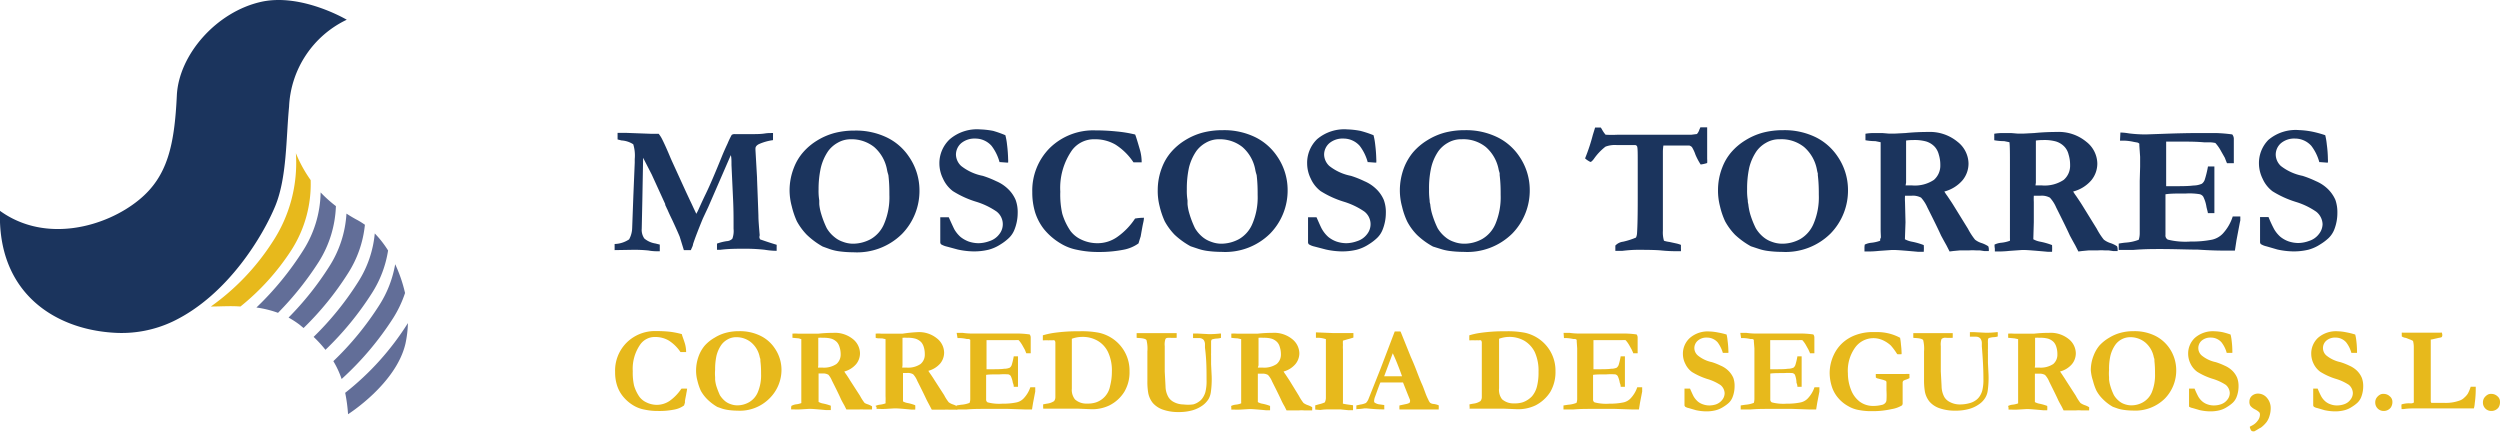 <svg xmlns="http://www.w3.org/2000/svg" viewBox="0 0 253.49 43.77"><path d="M35.16 2a10.27 10.27 0 0 0-5.85 8.83C29 14 29.1 18 27.91 20.89s-4.74 9-10.37 11.7a12.14 12.14 0 0 1-6.11 1.14C5.43 33.33-.28 29.6 0 21.38c4.64 3.35 10.77 1.62 14.1-1.12 2.9-2.37 3.59-5.56 3.83-10.57.19-4.12 4-8.5 8.58-9.51C30.59-.71 35.16 2 35.16 2Z" style="fill:#1b345d"/><path d="M27.62 24.55a23.83 23.83 0 0 1-6.24 6.53c1 0 2-.08 3 0a24.12 24.12 0 0 0 5.19-5.76 12.41 12.41 0 0 0 1.93-7.06 13.35 13.35 0 0 1-1.5-2.73 14.55 14.55 0 0 1-2.38 9.02Z" style="fill:#e7b91c"/><path d="M34.06 20.9a13.16 13.16 0 0 1-1.55-1.39 11.23 11.23 0 0 1-1.75 5.85A30.76 30.76 0 0 1 26 31.18a10.79 10.79 0 0 1 2.19.54 31.58 31.58 0 0 0 4.15-5.2 11.33 11.33 0 0 0 1.72-5.62ZM37 22.79a8.09 8.09 0 0 0-.73-.46c-.4-.21-.78-.44-1.14-.67A11.13 11.13 0 0 1 33.4 27a30.71 30.71 0 0 1-4.14 5.2 9.54 9.54 0 0 1 1.11.72l.41.34a30.43 30.43 0 0 0 4.52-5.57 11.16 11.16 0 0 0 1.7-4.9ZM39.35 25.4A10.2 10.2 0 0 0 38 23.67a11 11 0 0 1-1.7 4.94 30.61 30.61 0 0 1-4.5 5.55 12.31 12.31 0 0 1 1.2 1.31 31.08 31.08 0 0 0 4.7-5.73 11.21 11.21 0 0 0 1.65-4.34ZM39.88 32.23a11.57 11.57 0 0 0 1.19-2.52 14.5 14.5 0 0 0-1-2.92 11.23 11.23 0 0 1-1.59 4.12 30.45 30.45 0 0 1-4.68 5.71 9.34 9.34 0 0 1 .84 1.81 30.71 30.71 0 0 0 5.24-6.2ZM35 39.83a15.9 15.9 0 0 1 .29 2.17s4.87-3.07 5.82-7.15a11 11 0 0 0 .25-2.09A27.78 27.78 0 0 1 35 39.83Z" style="fill:#626e98"/><path d="M69.14 33.88c0 .12.16.46.32 1a3.12 3.12 0 0 1 .11.82H69a4 4 0 0 0-1.19-1.17 2.67 2.67 0 0 0-1.37-.36 1.8 1.8 0 0 0-1.5.73 4.3 4.3 0 0 0-.78 2.74 5.9 5.9 0 0 0 .13 1.45 3.85 3.85 0 0 0 .55 1.15 1.85 1.85 0 0 0 .66.54 2.44 2.44 0 0 0 1.13.27 2.31 2.31 0 0 0 1.28-.41 4.66 4.66 0 0 0 1.18-1.23 3.9 3.9 0 0 1 .58 0 4.37 4.37 0 0 1-.08.48c0 .06-.06.31-.14.76v.18l-.09.28a2.41 2.41 0 0 1-1 .42 7.54 7.54 0 0 1-1.63.14 6.24 6.24 0 0 1-1.39-.14 3.29 3.29 0 0 1-1.13-.43 4 4 0 0 1-1.07-.94 3.42 3.42 0 0 1-.58-1.1 4.27 4.27 0 0 1-.19-1.33 4 4 0 0 1 1.18-3 4.08 4.08 0 0 1 3-1.16 12.37 12.37 0 0 1 1.4.07 8.68 8.68 0 0 1 1.19.24ZM70.58 37.54a4.25 4.25 0 0 1 .29-1.5 3.56 3.56 0 0 1 .59-1 4 4 0 0 1 1-.8 4.2 4.2 0 0 1 1.16-.5 5 5 0 0 1 1.33-.16 4.71 4.71 0 0 1 2.16.47 3.67 3.67 0 0 1 1.45 1.27 3.86 3.86 0 0 1 .68 2.18A4.07 4.07 0 0 1 78 40.42a4.23 4.23 0 0 1-3.22 1.22 7.06 7.06 0 0 1-.95-.07 4 4 0 0 1-.59-.13l-.51-.18a5.09 5.09 0 0 1-1-.76 3.86 3.86 0 0 1-.67-.88 5.51 5.51 0 0 1-.34-1 3.9 3.9 0 0 1-.14-1.08Zm4.09-3.35a1.73 1.73 0 0 0-.92.24 1.92 1.92 0 0 0-.61.54 3.35 3.35 0 0 0-.49 1.09 6.49 6.49 0 0 0-.14 1.44 4.4 4.4 0 0 0 0 .74v.24a3.46 3.46 0 0 0 .12.65 8.1 8.1 0 0 0 .37.95 2.59 2.59 0 0 0 .53.6 1.72 1.72 0 0 0 .53.29 2 2 0 0 0 .68.13 2.39 2.39 0 0 0 1.2-.31 2.09 2.09 0 0 0 .89-1 4.41 4.41 0 0 0 .34-1.89c0-.32 0-.75-.07-1.3v-.12s0-.11-.06-.24a2.59 2.59 0 0 0-.85-1.5 2.34 2.34 0 0 0-1.52-.55ZM80.24 41.16a1.34 1.34 0 0 1 .46-.16 2.11 2.11 0 0 0 .55-.13 1 1 0 0 0 0-.17V34.39l-.25-.08-.65-.06v-.42a3.74 3.74 0 0 1 .55 0H83a13.77 13.77 0 0 1 1.48-.08 2.9 2.9 0 0 1 2 .63 1.88 1.88 0 0 1 .72 1.44 1.74 1.74 0 0 1-.39 1.1 2.39 2.39 0 0 1-1.2.75 2.33 2.33 0 0 0 .19.29c.17.25.3.45.4.62l1 1.55a4.81 4.81 0 0 0 .47.73A1.72 1.72 0 0 0 88 41a2.08 2.08 0 0 1 .42.2.67.67 0 0 1 0 .18v.14H87.58a3.23 3.23 0 0 0-.48 0h-1.28l-.2-.4c-.17-.3-.29-.52-.36-.67-.17-.39-.47-1-.9-1.85A2.21 2.21 0 0 0 84 38a1.08 1.08 0 0 0-.62-.13H83v2.88a1.33 1.33 0 0 0 .43.16 4.41 4.41 0 0 1 .81.23v.44h-.49q-1.29-.12-1.53-.12H82l-.83.05a5.76 5.76 0 0 1-.69 0h-.26a1.77 1.77 0 0 1 0-.19s.01-.08.02-.16Zm2.7-3.89h.42a2.26 2.26 0 0 0 1.45-.36 1.25 1.25 0 0 0 .43-1 2.3 2.3 0 0 0-.11-.71 1.29 1.29 0 0 0-.26-.5 1.37 1.37 0 0 0-.58-.36 2.87 2.87 0 0 0-.84-.09 3.23 3.23 0 0 0-.48 0v2.79ZM88.77 41.16a1.41 1.41 0 0 1 .47-.13 2.33 2.33 0 0 0 .55-.13.75.75 0 0 0 0-.17 5.12 5.12 0 0 0 0-.58v-5.76l-.35-.08c-.33 0-.54 0-.65-.06v-.42a3.86 3.86 0 0 1 .55 0h2.2a13.92 13.92 0 0 1 1.46-.15 2.87 2.87 0 0 1 2 .63 1.86 1.86 0 0 1 .73 1.44 1.74 1.74 0 0 1-.39 1.1 2.42 2.42 0 0 1-1.21.75c.05.08.11.18.19.29s.31.45.41.62l1 1.55a4.09 4.09 0 0 0 .47.73 1.57 1.57 0 0 0 .46.23 1.73 1.73 0 0 1 .41.2.45.45 0 0 1 0 .18.76.76 0 0 1 0 .14H96.23a3.09 3.09 0 0 0-.47 0h-1.28l-.21-.4c-.16-.3-.28-.52-.35-.67-.18-.39-.48-1-.91-1.85a2.21 2.21 0 0 0-.42-.67 1.06 1.06 0 0 0-.62-.13h-.41v2.88a1.4 1.4 0 0 0 .44.16 4.29 4.29 0 0 1 .8.23 2.63 2.63 0 0 1 0 .44h-.39q-1.29-.12-1.53-.12h-.22l-.83.05a6 6 0 0 1-.69 0h-.26a1.77 1.77 0 0 1 0-.19 1.36 1.36 0 0 1-.11-.11Zm2.71-3.89h.42a2.23 2.23 0 0 0 1.44-.36 1.22 1.22 0 0 0 .43-1 2.3 2.3 0 0 0-.1-.71 1.29 1.29 0 0 0-.26-.5 1.4 1.4 0 0 0-.59-.36 2.78 2.78 0 0 0-.84-.09 3.18 3.18 0 0 0-.47 0v2.79Z" style="fill:#e7b91c"/><path d="M97 33.75h.6a7.09 7.09 0 0 0 1.1.07h4.62a9.55 9.55 0 0 1 1.08.09.48.48 0 0 1 .11.32v1.49a.41.41 0 0 1 0 .1H104.06l-.14-.35-.24-.43a3 3 0 0 0-.39-.55 1.85 1.85 0 0 0-.38 0h-2.88v2.95h.26c.72 0 1.23 0 1.53-.05a1.38 1.38 0 0 0 .57-.11.61.61 0 0 0 .19-.26 6.91 6.91 0 0 0 .21-.89h.43v3.09h-.43c0-.06 0-.2-.09-.4a2.57 2.57 0 0 0-.21-.69.44.44 0 0 0-.24-.17 5.87 5.87 0 0 0-.89 0c-.61 0-1.07 0-1.37.05V38v2.49a.31.31 0 0 0 .16.31 4.68 4.68 0 0 0 1.51.13 6.42 6.42 0 0 0 1.42-.13 1.41 1.41 0 0 0 .71-.4 3.06 3.06 0 0 0 .68-1.13h.5v.43l-.22 1.14-.11.68h-.62l-1.8-.06h-2.47c-.48 0-1.08 0-1.78.06h-.98v-.41l.46-.07a2.91 2.91 0 0 0 .86-.19 1.13 1.13 0 0 0 .07-.44v-5.83a.68.68 0 0 0 0-.12.31.31 0 0 0-.18-.09h-.18a4 4 0 0 0-.66-.09h-.27ZM105.77 41l.37-.07a1.65 1.65 0 0 0 .74-.26.66.66 0 0 0 .13-.39v-5.53a.32.32 0 0 0-.09-.24.43.43 0 0 0-.23 0 1.65 1.65 0 0 0-.36 0 3.22 3.22 0 0 0-.48 0h-.11V34a8.13 8.13 0 0 1 1-.23 17 17 0 0 1 2.69-.18 9.06 9.06 0 0 1 2 .15 4 4 0 0 1 1.53.7 3.91 3.91 0 0 1 1.57 3.21 3.88 3.88 0 0 1-.53 2.08 3.78 3.78 0 0 1-1.52 1.38 4 4 0 0 1-1.89.38l-1.23-.05H105.79c-.02-.01-.02-.17-.02-.44Zm2.91-6.68v5.08a1.55 1.55 0 0 0 .32 1.1 1.71 1.71 0 0 0 1.23.42 2.66 2.66 0 0 0 .87-.11 2.15 2.15 0 0 0 1.46-1.68 5.66 5.66 0 0 0 .18-1.43 4.39 4.39 0 0 0-.39-2 2.63 2.63 0 0 0-1.06-1.15 3 3 0 0 0-1.54-.39 3.06 3.06 0 0 0-1.07.19ZM115.25 34.25v-.47h4.06v.47a5.09 5.09 0 0 1-.69 0c-.23 0-.38 0-.45.13a1.71 1.71 0 0 0-.07.71v2.58l.08 1.5a2.22 2.22 0 0 0 .29 1.09 1.37 1.37 0 0 0 .54.5 2.14 2.14 0 0 0 1 .25A3.69 3.69 0 0 0 121 41a1.71 1.71 0 0 0 .56-.27 1.33 1.33 0 0 0 .36-.35 2 2 0 0 0 .3-.62 4.56 4.56 0 0 0 .12-1.23c0-1 0-2.06-.16-3.27v-.32a.8.8 0 0 0-.13-.47.61.61 0 0 0-.44-.19h-.64v-.46h.48l1.14.06a9.61 9.61 0 0 0 1.1-.06h.11a2.42 2.42 0 0 1 0 .28 1.15 1.15 0 0 1 0 .16 1.84 1.84 0 0 1-.47.07 2.17 2.17 0 0 0-.45.09.32.32 0 0 0-.08.23V35.81a2.09 2.09 0 0 0 0 .25v.88l.06 1.22a9.46 9.46 0 0 1-.09 1.64 2 2 0 0 1-.22.65 2.34 2.34 0 0 1-.63.67 3.39 3.39 0 0 1-1 .48 5 5 0 0 1-1.43.18 4.65 4.65 0 0 1-1.59-.25 2.4 2.4 0 0 1-1-.66 2.31 2.31 0 0 1-.47-1 6.84 6.84 0 0 1-.09-1.27v-2.97a3.61 3.61 0 0 0-.09-1.15c-.09-.12-.36-.19-.82-.21a1 1 0 0 1-.18-.02ZM124.84 41.16a1.34 1.34 0 0 1 .46-.13 2.11 2.11 0 0 0 .55-.13 1 1 0 0 0 0-.17v-6.34l-.36-.08a6.27 6.27 0 0 1-.64-.06v-.42a3.74 3.74 0 0 1 .55 0H127.54a13.77 13.77 0 0 1 1.48-.08 2.9 2.9 0 0 1 2 .63 1.89 1.89 0 0 1 .73 1.44 1.75 1.75 0 0 1-.4 1.1 2.39 2.39 0 0 1-1.2.75 2.33 2.33 0 0 0 .19.29l.41.62.95 1.55a4.81 4.81 0 0 0 .47.73 1.72 1.72 0 0 0 .46.23 2.08 2.08 0 0 1 .42.2.67.67 0 0 1 0 .18v.14H132.21a3.23 3.23 0 0 0-.48 0h-1.28l-.2-.4a6.57 6.57 0 0 1-.35-.67c-.18-.39-.48-1-.91-1.85a2.21 2.21 0 0 0-.42-.67 1.08 1.08 0 0 0-.62-.13h-.41v2.88a1.33 1.33 0 0 0 .43.16 4.19 4.19 0 0 1 .81.23v.44h-.39c-.87-.08-1.38-.12-1.54-.12h-.22l-.83.05a5.76 5.76 0 0 1-.69 0h-.26v-.19c0-.03-.02-.1-.01-.18Zm2.7-3.89h.46a2.26 2.26 0 0 0 1.45-.36 1.25 1.25 0 0 0 .43-1 2.3 2.3 0 0 0-.11-.71 1.17 1.17 0 0 0-.26-.5 1.37 1.37 0 0 0-.58-.36 2.87 2.87 0 0 0-.84-.09 3.23 3.23 0 0 0-.48 0v2.79ZM133.36 41.53v-.43l.39-.11a3 3 0 0 0 .58-.19 1.09 1.09 0 0 0 .11-.52v-5.89a2.56 2.56 0 0 0-.8-.14h-.21v-.55l1.71.07h2.09v.46c-.16.05-.34.11-.55.16l-.51.15a2.64 2.64 0 0 0 0 .45 2.56 2.56 0 0 0 0 .42v5.38a.3.3 0 0 0 0 .14 6.47 6.47 0 0 0 .66.11l.36.05a1.89 1.89 0 0 1 0 .3 1.72 1.72 0 0 1 0 .2h-.5l-.79-.08h-1.1c-.22 0-.52 0-.93.06ZM137.53 41.52v-.41l.4-.09a1.94 1.94 0 0 0 .57-.16 1.23 1.23 0 0 0 .24-.35l1.26-3.17 1.42-3.73h.58l.05.1 1 2.48q.35.78.63 1.53c.19.49.35.9.49 1.21s.19.47.33.84a6.09 6.09 0 0 0 .33.77 1 1 0 0 0 .18.3.68.68 0 0 0 .35.12 1.84 1.84 0 0 1 .52.14 2.16 2.16 0 0 1 0 .29v.13h-3.98a2.75 2.75 0 0 1 0-.41l.66-.14a1.12 1.12 0 0 0 .35-.12.2.2 0 0 0 .06-.14.5.5 0 0 0 0-.16l-.24-.59-.47-1.18h-2.29c-.09.19-.26.66-.53 1.41a1.44 1.44 0 0 0-.11.43c0 .11 0 .18.08.22a1.12 1.12 0 0 0 .53.17l.42.06v.3a.66.66 0 0 1 0 .14c-.25 0-.84 0-1.78-.1h-.25a4.92 4.92 0 0 1-.84.07Zm2.82-3.37H142.16c-.12-.36-.28-.77-.47-1.25s-.35-.83-.47-1.08ZM149 41l.37-.07a1.6 1.6 0 0 0 .74-.26.65.65 0 0 0 .14-.39v-5.53a.36.36 0 0 0-.08-.24.51.51 0 0 0-.24 0 1.71 1.71 0 0 0-.36 0 3.08 3.08 0 0 0-.47 0h-.12V34a7.51 7.51 0 0 1 1-.23 17 17 0 0 1 2.69-.18 9.06 9.06 0 0 1 1.95.15 4 4 0 0 1 1.53.7 3.91 3.91 0 0 1 1.57 3.21 4 4 0 0 1-.52 2.08 3.84 3.84 0 0 1-1.52 1.38 4.05 4.05 0 0 1-1.9.38l-1.23-.05H148.98c.07-.01.02-.17.02-.44Zm3-6.65v5.02a1.55 1.55 0 0 0 .3 1.11 1.73 1.73 0 0 0 1.23.42 2.62 2.62 0 0 0 .87-.11 2.4 2.4 0 0 0 .94-.61 2.49 2.49 0 0 0 .52-1.07 5.66 5.66 0 0 0 .14-1.41 4.54 4.54 0 0 0-.38-2 2.76 2.76 0 0 0-1.06-1.15 3.05 3.05 0 0 0-1.55-.39 3 3 0 0 0-1.01.19ZM158.54 33.75h.6a7.09 7.09 0 0 0 1.1.07h4.62a9.55 9.55 0 0 1 1.08.09.48.48 0 0 1 .11.32v1.49a.41.41 0 0 1 0 .1H165.6c0-.08-.08-.19-.14-.35l-.24-.43a3 3 0 0 0-.39-.55 1.85 1.85 0 0 0-.38 0h-2.88v2.95h.26c.72 0 1.23 0 1.53-.05a1.38 1.38 0 0 0 .57-.11.7.7 0 0 0 .19-.26 6.91 6.91 0 0 0 .21-.89h.43v3.09h-.43c0-.06 0-.2-.09-.4a2.57 2.57 0 0 0-.21-.69.44.44 0 0 0-.24-.17 5.94 5.94 0 0 0-.9 0c-.6 0-1.06 0-1.36.05V38v2.49a.31.31 0 0 0 .16.31 4.68 4.68 0 0 0 1.51.13 6.42 6.42 0 0 0 1.42-.13 1.41 1.41 0 0 0 .71-.4 3.06 3.06 0 0 0 .68-1.13h.5v.43l-.22 1.14-.11.68h-.62l-1.8-.06h-2.47c-.48 0-1.08 0-1.78.06h-.98v-.41l.46-.07a2.91 2.91 0 0 0 .86-.19 1.13 1.13 0 0 0 .07-.44v-5.09l-.05-.74a.68.68 0 0 0 0-.12.31.31 0 0 0-.18-.09h-.18a4 4 0 0 0-.66-.09h-.27ZM175.07 33.92a4.21 4.21 0 0 1 .1.62 9.09 9.09 0 0 1 .08 1 1.05 1.05 0 0 1 0 .24h-.56a3.36 3.36 0 0 0-.53-1.07 1.44 1.44 0 0 0-1.08-.48 1.32 1.32 0 0 0-.93.31 1 1 0 0 0-.35.76 1 1 0 0 0 .35.74 3.29 3.29 0 0 0 1.43.68 6.35 6.35 0 0 1 .88.35 2.51 2.51 0 0 1 .79.52 2.29 2.29 0 0 1 .5.72 2.4 2.4 0 0 1 .13.86 3 3 0 0 1-.21 1.11 1.59 1.59 0 0 1-.36.55 3.49 3.49 0 0 1-.56.42 2.62 2.62 0 0 1-.79.35 3.76 3.76 0 0 1-1 .11 5.07 5.07 0 0 1-1-.12l-.72-.21a1 1 0 0 1-.38-.15s0 0-.06-.11V39.4h.56c.19.44.32.71.37.8a2.11 2.11 0 0 0 .41.5 1.57 1.57 0 0 0 .54.3 1.87 1.87 0 0 0 .68.11A2.19 2.19 0 0 0 174 41a1.4 1.4 0 0 0 .63-.46 1.08 1.08 0 0 0 .24-.67 1.11 1.11 0 0 0-.42-.83 5.05 5.05 0 0 0-1.36-.62 7.11 7.11 0 0 1-1.53-.7 2.17 2.17 0 0 1-.67-.82 2.2 2.2 0 0 1-.25-1 2.15 2.15 0 0 1 .69-1.62 2.75 2.75 0 0 1 2-.67 5 5 0 0 1 .85.1 7.81 7.81 0 0 1 .89.21ZM176.46 33.75h.6a7.09 7.09 0 0 0 1.1.07h4.62a9.55 9.55 0 0 1 1.08.09.48.48 0 0 1 .11.32v1.49a.41.41 0 0 1 0 .1H183.52c0-.08-.08-.19-.14-.35l-.24-.43a2.55 2.55 0 0 0-.39-.55 1.85 1.85 0 0 0-.38 0h-2.88v2.95h.26c.72 0 1.23 0 1.53-.05a1.38 1.38 0 0 0 .57-.11.61.61 0 0 0 .19-.26 6.91 6.91 0 0 0 .21-.89h.43v3.09h-.43c0-.06 0-.2-.09-.4A2.57 2.57 0 0 0 182 38a.44.44 0 0 0-.24-.17 5.87 5.87 0 0 0-.89 0c-.61 0-1.07 0-1.37.05V40.49a.32.32 0 0 0 .16.31 4.68 4.68 0 0 0 1.51.13 6.42 6.42 0 0 0 1.42-.13 1.41 1.41 0 0 0 .71-.4 3.06 3.06 0 0 0 .68-1.13h.5v.43l-.22 1.14-.11.68h-.62l-1.8-.06h-2.47c-.48 0-1.07 0-1.78.06h-.98v-.41l.46-.07a3 3 0 0 0 .87-.19 1.37 1.37 0 0 0 .06-.44v-5.09l-.06-.74a.68.68 0 0 0 0-.12.31.31 0 0 0-.18-.09h-.18a4 4 0 0 0-.66-.09h-.27ZM192.66 34.25a5.36 5.36 0 0 1 .09.69 7.36 7.36 0 0 1 .06.75 1.15 1.15 0 0 1 0 .22 1.78 1.78 0 0 1-.44 0 6.51 6.51 0 0 0-.65-.88 3.1 3.1 0 0 0-.89-.57 2.29 2.29 0 0 0-2.69.73 4 4 0 0 0-.77 2.67 4.47 4.47 0 0 0 .3 1.62 2.74 2.74 0 0 0 .89 1.24 2.27 2.27 0 0 0 1.4.44 3.54 3.54 0 0 0 .83-.1.63.63 0 0 0 .36-.19.46.46 0 0 0 .13-.29 7.94 7.94 0 0 0 0-1v-.86a.27.27 0 0 0-.08-.11l-.24-.09-.54-.14a.4.4 0 0 1-.22-.11v-.11a1.48 1.48 0 0 1 0-.24h3.01a3 3 0 0 1 .4 0v.27a.37.37 0 0 1 0 .15 2 2 0 0 1-.34.15 1.19 1.19 0 0 0-.28.12.35.35 0 0 0-.07.15v2.06a.42.42 0 0 1-.06.28 2.89 2.89 0 0 1-1.05.38 8.74 8.74 0 0 1-2 .21 6.51 6.51 0 0 1-1.41-.13 3.14 3.14 0 0 1-1-.38 3.6 3.6 0 0 1-1-.81 3.31 3.31 0 0 1-.6-1 4.66 4.66 0 0 1-.28-1.58 4.35 4.35 0 0 1 .41-1.79 3.86 3.86 0 0 1 .84-1.18 4 4 0 0 1 1.36-.84 4.93 4.93 0 0 1 1.78-.31h.39a5 5 0 0 1 1.37.18 4.85 4.85 0 0 1 .99.4ZM194 34.25v-.47h4v.47a5.24 5.24 0 0 1-.7 0 .55.55 0 0 0-.44.13 1.71 1.71 0 0 0-.07.71v2.58l.08 1.5a2.33 2.33 0 0 0 .28 1.09 1.34 1.34 0 0 0 .55.5 2.14 2.14 0 0 0 1 .25 3.69 3.69 0 0 0 1.07-.15 1.81 1.81 0 0 0 .56-.27 1.5 1.5 0 0 0 .36-.35 2 2 0 0 0 .3-.62 4.56 4.56 0 0 0 .12-1.23c0-1-.06-2.06-.16-3.27v-.32a.79.79 0 0 0-.14-.47.59.59 0 0 0-.43-.19h-.64v-.46h.47l1.15.06a9.61 9.61 0 0 0 1.1-.06h.1a1.48 1.48 0 0 1 0 .28.55.55 0 0 1 0 .16 1.7 1.7 0 0 1-.46.07 2.17 2.17 0 0 0-.45.09.32.32 0 0 0-.08.23 2 2 0 0 0 0 .31v.52a3 3 0 0 0 0 .33 2.09 2.09 0 0 0 0 .25v.88l.06 1.22a9.46 9.46 0 0 1-.09 1.64 1.81 1.81 0 0 1-.23.65 2.09 2.09 0 0 1-.63.67 3.22 3.22 0 0 1-1 .48 5.08 5.08 0 0 1-1.43.18 4.76 4.76 0 0 1-1.6-.25 2.36 2.36 0 0 1-1-.66 2.31 2.31 0 0 1-.47-1 6.84 6.84 0 0 1-.09-1.27v-2.83a3.61 3.61 0 0 0-.09-1.15c-.09-.12-.37-.19-.83-.21a.94.94 0 0 1-.17-.02ZM203.62 41.16a1.34 1.34 0 0 1 .46-.13 2.22 2.22 0 0 0 .55-.13v-6.51l-.36-.08-.65-.06v-.42a4 4 0 0 1 .56 0h2.09a14.11 14.11 0 0 1 1.49-.08 2.9 2.9 0 0 1 2 .63 1.88 1.88 0 0 1 .72 1.44 1.74 1.74 0 0 1-.39 1.1 2.38 2.38 0 0 1-1.21.75l.2.29c.16.25.3.45.4.62l1 1.55a4.81 4.81 0 0 0 .47.73 1.72 1.72 0 0 0 .46.23 2.08 2.08 0 0 1 .42.2.67.67 0 0 1 0 .18v.14H211a3.23 3.23 0 0 0-.48 0h-1.28l-.2-.4c-.17-.3-.29-.52-.36-.67-.17-.39-.48-1-.9-1.85a2.21 2.21 0 0 0-.42-.67 1.1 1.1 0 0 0-.62-.13h-.41v2.88a1.5 1.5 0 0 0 .44.16 4.65 4.65 0 0 1 .81.23 2.44 2.44 0 0 1 0 .44h-.39q-1.29-.12-1.53-.12h-.22l-.83.05a5.76 5.76 0 0 1-.69 0h-.26a1.77 1.77 0 0 1 0-.19.69.69 0 0 1-.04-.18Zm2.7-3.89h.42a2.28 2.28 0 0 0 1.45-.36 1.24 1.24 0 0 0 .42-1 2.3 2.3 0 0 0-.1-.71 1.29 1.29 0 0 0-.26-.5 1.37 1.37 0 0 0-.58-.36 2.9 2.9 0 0 0-.85-.09 3.18 3.18 0 0 0-.47 0v2.79ZM212 37.54a4 4 0 0 1 .29-1.5 3.53 3.53 0 0 1 .58-1 4.19 4.19 0 0 1 1-.8 4.26 4.26 0 0 1 1.17-.5 4.87 4.87 0 0 1 1.32-.16 4.73 4.73 0 0 1 2.17.47 3.81 3.81 0 0 1 1.45 1.27 3.94 3.94 0 0 1 .68 2.18 4.07 4.07 0 0 1-1.15 2.91 4.26 4.26 0 0 1-3.22 1.22 6.94 6.94 0 0 1-.95-.07 3.74 3.74 0 0 1-.59-.13l-.51-.18a4.6 4.6 0 0 1-1-.76 3.6 3.6 0 0 1-.67-.88 5.33 5.33 0 0 1-.35-1 4.35 4.35 0 0 1-.22-1.07Zm4-3.35a1.86 1.86 0 0 0-1.52.78 3.35 3.35 0 0 0-.49 1.09 5.94 5.94 0 0 0-.14 1.44 4.4 4.4 0 0 0 0 .74v.24a3.29 3.29 0 0 0 .13.65 5.51 5.51 0 0 0 .37.95 2.38 2.38 0 0 0 .53.6 1.66 1.66 0 0 0 .52.29 2.1 2.1 0 0 0 .69.13 2.39 2.39 0 0 0 1.2-.31 2.14 2.14 0 0 0 .89-1 4.58 4.58 0 0 0 .33-1.89c0-.32 0-.75-.06-1.3v-.12s0-.11-.06-.24a2.59 2.59 0 0 0-.85-1.5 2.37 2.37 0 0 0-1.54-.55ZM226.17 33.92a4 4 0 0 1 .11.62 8.53 8.53 0 0 1 .07 1 2.12 2.12 0 0 1 0 .24H225.78a3 3 0 0 0-.53-1.07 1.42 1.42 0 0 0-1.07-.48 1.35 1.35 0 0 0-.94.31 1 1 0 0 0-.34.76 1 1 0 0 0 .34.74 3.29 3.29 0 0 0 1.43.68 6.94 6.94 0 0 1 .89.35 2.64 2.64 0 0 1 .79.52 2.25 2.25 0 0 1 .49.72 2.38 2.38 0 0 1 .14.86 3 3 0 0 1-.21 1.11 1.62 1.62 0 0 1-.37.55 3.49 3.49 0 0 1-.56.42 2.47 2.47 0 0 1-.78.35 3.8 3.8 0 0 1-1 .11 5.16 5.16 0 0 1-1-.12l-.72-.21a1 1 0 0 1-.38-.15s0 0 0-.11V39.4h.56a8.06 8.06 0 0 0 .37.8 1.89 1.89 0 0 0 .41.5 1.62 1.62 0 0 0 .53.3 1.9 1.9 0 0 0 .68.11 2.2 2.2 0 0 0 .72-.13 1.37 1.37 0 0 0 .62-.46 1.08 1.08 0 0 0 .24-.67 1.13 1.13 0 0 0-.41-.83 5.22 5.22 0 0 0-1.36-.62 6.66 6.66 0 0 1-1.53-.7 2.19 2.19 0 0 1-.68-.82 2.32 2.32 0 0 1-.24-1 2.18 2.18 0 0 1 .68-1.62 2.77 2.77 0 0 1 2-.67 4.91 4.91 0 0 1 .85.1 7.81 7.81 0 0 1 .77.23ZM228.13 43.34a.15.15 0 0 1 0-.08l.21-.11a1.55 1.55 0 0 0 .57-.48 1 1 0 0 0 .24-.61.4.4 0 0 0-.07-.26 2 2 0 0 0-.43-.29 1.46 1.46 0 0 1-.46-.35.71.71 0 0 1-.11-.43.78.78 0 0 1 .24-.58.93.93 0 0 1 .67-.24 1.18 1.18 0 0 1 .87.43 1.59 1.59 0 0 1 .38 1.07 2.56 2.56 0 0 1-.12.76 2 2 0 0 1-.31.64 3.13 3.13 0 0 1-.58.56c-.05 0-.27.16-.64.36a.34.34 0 0 1-.16 0 .21.21 0 0 1-.16-.07.94.94 0 0 1-.14-.32ZM238.81 33.92a4 4 0 0 1 .11.62 8.53 8.53 0 0 1 .07 1 2.12 2.12 0 0 1 0 .24H238.42a3 3 0 0 0-.53-1.07 1.42 1.42 0 0 0-1.07-.48 1.35 1.35 0 0 0-.94.31 1 1 0 0 0-.34.76 1 1 0 0 0 .34.74 3.36 3.36 0 0 0 1.43.68 6.41 6.41 0 0 1 .89.35 2.64 2.64 0 0 1 .79.52 2.25 2.25 0 0 1 .49.72 2.38 2.38 0 0 1 .14.86 3 3 0 0 1-.21 1.11 1.62 1.62 0 0 1-.37.55 3.49 3.49 0 0 1-.56.42 2.47 2.47 0 0 1-.78.35 3.8 3.8 0 0 1-1 .11 5.16 5.16 0 0 1-1-.12l-.72-.21a1 1 0 0 1-.38-.15s0 0-.05-.11V39.4h.45a8.06 8.06 0 0 0 .37.8 1.89 1.89 0 0 0 .41.5 1.57 1.57 0 0 0 .54.3 1.81 1.81 0 0 0 .67.11 2.2 2.2 0 0 0 .72-.13 1.32 1.32 0 0 0 .62-.46 1.08 1.08 0 0 0 .24-.67 1.13 1.13 0 0 0-.41-.83 5.05 5.05 0 0 0-1.36-.62 6.66 6.66 0 0 1-1.53-.7 2.19 2.19 0 0 1-.68-.82 2.32 2.32 0 0 1-.24-1 2.18 2.18 0 0 1 .68-1.62 2.77 2.77 0 0 1 2-.67 4.91 4.91 0 0 1 .85.1 7.81 7.81 0 0 1 .93.23ZM241.67 39.94a.89.89 0 0 1 .64.24.71.71 0 0 1 .27.55 1 1 0 0 1-.17.6.89.89 0 0 1-.69.34.85.85 0 0 1-.88-.87.83.83 0 0 1 .12-.44 1.08 1.08 0 0 1 .36-.34.62.62 0 0 1 .35-.08ZM243.51 41a3.36 3.36 0 0 1 .53-.1 2.76 2.76 0 0 1 .4 0 .53.53 0 0 0 .31-.08 1.2 1.2 0 0 0 0-.24v-5.32a2.51 2.51 0 0 0-.08-.69s-.14-.09-.34-.16l-.23-.09a1.14 1.14 0 0 0-.27-.08.86.86 0 0 1-.3-.13v-.24a.82.82 0 0 1 0-.14.2.2 0 0 1 .11 0H247.47a.14.14 0 0 1 .12 0s.05.12.05.24a.33.33 0 0 1-.06.21.78.78 0 0 1-.27.07l-.74.17h-.1v6.19a.35.35 0 0 0 .06.24H247.83a4.14 4.14 0 0 0 1.52-.22 1.25 1.25 0 0 0 .54-.33 1.76 1.76 0 0 0 .34-.39 4.12 4.12 0 0 0 .29-.7h.51v.16c0 .29 0 .8-.1 1.51a2.26 2.26 0 0 1-.09.53H245.04c-.47 0-.91 0-1.32.07h-.21a.45.45 0 0 1 0-.11 1.14 1.14 0 0 1 0-.37ZM252.59 39.94a.89.89 0 0 1 .64.24.7.7 0 0 1 .26.55 1 1 0 0 1-.16.6.9.9 0 0 1-.7.34.84.84 0 0 1-.87-.87.83.83 0 0 1 .12-.44 1.08 1.08 0 0 1 .36-.34.62.62 0 0 1 .35-.08Z" style="fill:#e7b91c"/><path d="M62.32 25.36v-.62a2.77 2.77 0 0 0 1.47-.47 2.52 2.52 0 0 0 .31-1.16l.12-3.27.14-3.34v-.37a3.92 3.92 0 0 0-.15-1.5 2.45 2.45 0 0 0-1.19-.39l-.4-.1V13.47h.8l2.69.1H66.79a3 3 0 0 1 .32.49c.23.45.53 1.11.9 2l.11.25 1.43 3.13.15.32.29.62c.1.2.2.42.31.66s.22.45.3.64a4.47 4.47 0 0 0 .25-.49c.25-.56.49-1.08.72-1.55q.61-1.26 1.65-3.84c.11-.27.29-.69.55-1.24a8.59 8.59 0 0 1 .42-.88.49.49 0 0 1 .33-.08h1.43c.65 0 1.16 0 1.55-.06s.61-.05.66-.05a.9.9 0 0 1 .22 0 1.56 1.56 0 0 1 0 .2v.52a5.26 5.26 0 0 0-1.4.39c-.26.12-.38.28-.38.46v.14l.16 2.8c0 .25.06 1.53.14 3.84 0 .51.06 1.17.13 2A2.11 2.11 0 0 1 77 24a.39.39 0 0 0 .1.29c.06 0 .61.22 1.65.53a2 2 0 0 1 0 .22v.39c-.16 0-.58 0-1.25-.11a18 18 0 0 0-1.88-.1c-.89 0-1.75 0-2.59.11h-.33v-.63a5.1 5.1 0 0 1 1-.25.84.84 0 0 0 .56-.25 2.28 2.28 0 0 0 .12-1v-.53c0-.64 0-1.54-.06-2.69l-.15-3.25c0-.46 0-.78-.07-1L71.81 21l-.25.53-.29.62c-.47 1.14-.8 2-1 2.61 0 .15-.12.35-.22.6h-.71L68.92 24q-.23-.56-.75-1.68c-.21-.43-.38-.79-.49-1.06a1.73 1.73 0 0 1-.12-.25l-.11-.23v-.09l-1.37-3-.87-1.69-.08 4.36-.06 2.82a1.54 1.54 0 0 0 .26 1 2.28 2.28 0 0 0 1.13.51l.44.11v.68c-.35 0-.73 0-1.14-.08a14.21 14.21 0 0 0-1.63-.07ZM80.06 19.26A6.26 6.26 0 0 1 80.5 17a5.22 5.22 0 0 1 .9-1.52 6.08 6.08 0 0 1 1.45-1.23 6.64 6.64 0 0 1 1.79-.77 8 8 0 0 1 2-.24 7.24 7.24 0 0 1 3.33.72 5.67 5.67 0 0 1 2.21 1.95 6 6 0 0 1 1.05 3.34 6.25 6.25 0 0 1-1.77 4.47 6.48 6.48 0 0 1-4.93 1.86 11 11 0 0 1-1.46-.1 5 5 0 0 1-.9-.21l-.75-.27a7.89 7.89 0 0 1-1.62-1.2 6.32 6.32 0 0 1-1-1.36 8.29 8.29 0 0 1-.52-1.53 6.24 6.24 0 0 1-.22-1.65Zm6.26-5.14a2.65 2.65 0 0 0-1.41.37 3 3 0 0 0-.93.82 5.13 5.13 0 0 0-.75 1.69 10 10 0 0 0-.23 2.19 6 6 0 0 0 .07 1.13v.38a4.91 4.91 0 0 0 .2 1 9.35 9.35 0 0 0 .56 1.44 3.31 3.31 0 0 0 .82.93 2.56 2.56 0 0 0 .8.44 2.91 2.91 0 0 0 1 .2 3.8 3.8 0 0 0 1.85-.47 3.21 3.21 0 0 0 1.36-1.58 6.84 6.84 0 0 0 .52-2.9c0-.49 0-1.16-.1-2l-.05-.17a3.09 3.09 0 0 1-.09-.38 4 4 0 0 0-1.3-2.3 3.67 3.67 0 0 0-2.32-.79ZM101.94 13.71a6.47 6.47 0 0 1 .17.95 14.51 14.51 0 0 1 .11 1.47 2.47 2.47 0 0 1 0 .36h-.09l-.67-.05h-.11a4.78 4.78 0 0 0-.81-1.65 2.19 2.19 0 0 0-1.65-.74 2.11 2.11 0 0 0-1.43.47 1.54 1.54 0 0 0-.53 1.18 1.63 1.63 0 0 0 .53 1.13 5.12 5.12 0 0 0 2.19 1 10 10 0 0 1 1.36.54 3.91 3.91 0 0 1 1.21.8 3.36 3.36 0 0 1 .76 1.1 3.58 3.58 0 0 1 .21 1.32 4.59 4.59 0 0 1-.33 1.7 2.34 2.34 0 0 1-.56.84 5.09 5.09 0 0 1-.85.65 4.2 4.2 0 0 1-1.21.54 6.27 6.27 0 0 1-1.59.17 8 8 0 0 1-1.54-.19L96 25a2 2 0 0 1-.58-.23.33.33 0 0 1-.08-.18v-2.56h.86q.45 1 .57 1.23a3.1 3.1 0 0 0 .63.77 3 3 0 0 0 .82.46 3.19 3.19 0 0 0 1 .17 3.37 3.37 0 0 0 1.1-.21 2 2 0 0 0 1-.7 1.62 1.62 0 0 0-.27-2.3 7.51 7.51 0 0 0-2.09-1 9.77 9.77 0 0 1-2.34-1.07 3.24 3.24 0 0 1-1-1.26 3.49 3.49 0 0 1-.37-1.51 3.34 3.34 0 0 1 1.05-2.49 4.26 4.26 0 0 1 3.09-1 8.37 8.37 0 0 1 1.31.15 10.84 10.84 0 0 1 1.24.44ZM115.1 13.64c.08.18.24.71.49 1.57a4.6 4.6 0 0 1 .17 1.25h-.83a6.19 6.19 0 0 0-1.83-1.8 4.1 4.1 0 0 0-2.1-.54 2.78 2.78 0 0 0-2.3 1.11 6.67 6.67 0 0 0-1.19 4.21 8.81 8.81 0 0 0 .2 2.23 6.27 6.27 0 0 0 .84 1.76 2.87 2.87 0 0 0 1 .82 3.8 3.8 0 0 0 1.73.41 3.45 3.45 0 0 0 2-.63 6.9 6.9 0 0 0 1.81-1.87 5.15 5.15 0 0 1 .9-.08c0 .24-.07.48-.12.73s-.09.48-.21 1.16l-.09.28-.13.43a3.81 3.81 0 0 1-1.57.65 12.64 12.64 0 0 1-2.51.22 9.89 9.89 0 0 1-2.14-.22 5 5 0 0 1-1.72-.67 6.39 6.39 0 0 1-1.65-1.43 5.38 5.38 0 0 1-.89-1.69 6.86 6.86 0 0 1-.29-2.05 6.1 6.1 0 0 1 1.78-4.49 6.3 6.3 0 0 1 4.62-1.78 20.73 20.73 0 0 1 2.15.11 12.82 12.82 0 0 1 1.88.31ZM117.39 19.26a6.26 6.26 0 0 1 .44-2.3 5.22 5.22 0 0 1 .9-1.52 6.08 6.08 0 0 1 1.45-1.23 6.64 6.64 0 0 1 1.79-.77 8 8 0 0 1 2-.24 7.24 7.24 0 0 1 3.33.72 5.74 5.74 0 0 1 2.21 1.95 6 6 0 0 1 1.05 3.34 6.25 6.25 0 0 1-1.77 4.47 6.48 6.48 0 0 1-4.93 1.86 11 11 0 0 1-1.46-.1 5 5 0 0 1-.9-.21l-.78-.26a7.89 7.89 0 0 1-1.62-1.17 6.32 6.32 0 0 1-1-1.36 8.29 8.29 0 0 1-.52-1.53 6.24 6.24 0 0 1-.19-1.65Zm6.26-5.14a2.65 2.65 0 0 0-1.41.37 3 3 0 0 0-.93.82 5.13 5.13 0 0 0-.75 1.67 10 10 0 0 0-.22 2.21 6 6 0 0 0 .07 1.13v.38a4.91 4.91 0 0 0 .2 1 9.35 9.35 0 0 0 .56 1.44 3.42 3.42 0 0 0 .81.93 2.75 2.75 0 0 0 .81.44 2.91 2.91 0 0 0 1 .2 3.8 3.8 0 0 0 1.85-.47 3.21 3.21 0 0 0 1.36-1.58 6.84 6.84 0 0 0 .52-2.9c0-.49 0-1.16-.1-2l-.05-.17a3.09 3.09 0 0 1-.09-.38 4 4 0 0 0-1.3-2.3 3.67 3.67 0 0 0-2.33-.79ZM139.27 13.71a6.47 6.47 0 0 1 .17.95 14.51 14.51 0 0 1 .11 1.47 2.47 2.47 0 0 1 0 .36h-.09l-.67-.05h-.11a4.78 4.78 0 0 0-.81-1.65 2.19 2.19 0 0 0-1.65-.74 2.09 2.09 0 0 0-1.43.47 1.54 1.54 0 0 0-.53 1.18 1.63 1.63 0 0 0 .53 1.13 5.12 5.12 0 0 0 2.19 1 10 10 0 0 1 1.36.54 3.91 3.91 0 0 1 1.21.8 3.36 3.36 0 0 1 .76 1.1 3.58 3.58 0 0 1 .21 1.32 4.59 4.59 0 0 1-.33 1.7 2.34 2.34 0 0 1-.56.84 5.09 5.09 0 0 1-.85.65 4.2 4.2 0 0 1-1.21.54 6.27 6.27 0 0 1-1.59.17 8 8 0 0 1-1.54-.19l-1.15-.3a1.84 1.84 0 0 1-.58-.23.33.33 0 0 1-.08-.18v-2.56h.86c.3.68.48 1.09.57 1.23a3.1 3.1 0 0 0 .63.77 2.82 2.82 0 0 0 .82.46 3.19 3.19 0 0 0 1 .17 3.37 3.37 0 0 0 1.1-.21 2 2 0 0 0 1-.7 1.62 1.62 0 0 0-.27-2.3 7.51 7.51 0 0 0-2.09-1 9.77 9.77 0 0 1-2.34-1.07 3.24 3.24 0 0 1-1-1.26 3.49 3.49 0 0 1-.37-1.51 3.34 3.34 0 0 1 1-2.49 4.26 4.26 0 0 1 3.09-1 8.37 8.37 0 0 1 1.31.15 10.84 10.84 0 0 1 1.33.44ZM141.94 19.26a6.47 6.47 0 0 1 .44-2.3 5.7 5.7 0 0 1 .9-1.52 6.14 6.14 0 0 1 1.46-1.23 6.58 6.58 0 0 1 1.78-.77 8 8 0 0 1 2-.24 7.22 7.22 0 0 1 3.32.72 5.7 5.7 0 0 1 2.22 1.95 6 6 0 0 1 1.05 3.34 6.25 6.25 0 0 1-1.77 4.47 6.49 6.49 0 0 1-4.93 1.86 11.32 11.32 0 0 1-1.47-.1 5 5 0 0 1-.9-.21l-.74-.23a7.54 7.54 0 0 1-1.61-1.17 5.74 5.74 0 0 1-1-1.36 7.44 7.44 0 0 1-.53-1.53 6.24 6.24 0 0 1-.22-1.68Zm6.27-5.14a2.66 2.66 0 0 0-1.42.37 3 3 0 0 0-.93.82 4.91 4.91 0 0 0-.74 1.67 9.42 9.42 0 0 0-.22 2.21 7.27 7.27 0 0 0 .06 1.13c0 .08 0 .2.06.38a5.06 5.06 0 0 0 .19 1 9.35 9.35 0 0 0 .56 1.44 3.47 3.47 0 0 0 .82.93 2.56 2.56 0 0 0 .8.44 3 3 0 0 0 1.05.2 3.76 3.76 0 0 0 1.84-.47 3.23 3.23 0 0 0 1.37-1.58 7 7 0 0 0 .51-2.9c0-.49 0-1.16-.1-2v-.17c0-.05-.05-.18-.1-.38a4 4 0 0 0-1.3-2.3 3.64 3.64 0 0 0-2.45-.79ZM161.74 12.93h.57l.1.15a3 3 0 0 0 .39.58 12.25 12.25 0 0 0 1.26 0h7.45l.55-.07a1.12 1.12 0 0 0 .25-.45 1.91 1.91 0 0 0 .1-.23h.69v3.2a2.5 2.5 0 0 1 0 .42 3.36 3.36 0 0 1-.66.15 6.52 6.52 0 0 1-.53-1 3.74 3.74 0 0 0-.35-.76.6.6 0 0 0-.26-.16h-2.64a5.18 5.18 0 0 0-.05.59v8.06a2.92 2.92 0 0 0 .11 1 2.81 2.81 0 0 0 .54.12l.69.15a2.84 2.84 0 0 1 .49.15v.4a1.29 1.29 0 0 1 0 .24h-.33a14.65 14.65 0 0 1-1.61-.07c-.45-.05-1.25-.07-2.41-.07-.18 0-.72 0-1.62.11h-.68v-.54a1.27 1.27 0 0 1 .77-.39 7.65 7.65 0 0 0 1.32-.42 1.15 1.15 0 0 0 .11-.46c.05-.74.07-1.91.07-3.52v-3.48c0-1 0-1.54-.05-1.74a.22.22 0 0 0-.07-.12.23.23 0 0 0-.13-.06h-1.86a2.72 2.72 0 0 0-1.16.16 5.64 5.64 0 0 0-1.19 1.26c-.15.19-.26.29-.34.29a2.19 2.19 0 0 1-.54-.36 18.91 18.91 0 0 0 .79-2.39c.12-.38.19-.62.23-.74ZM174.2 19.26a6.26 6.26 0 0 1 .44-2.3 5.22 5.22 0 0 1 .9-1.52 6.08 6.08 0 0 1 1.46-1.23 6.64 6.64 0 0 1 1.79-.77 8 8 0 0 1 2-.24 7.24 7.24 0 0 1 3.33.72 5.74 5.74 0 0 1 2.21 1.95 6 6 0 0 1 1.05 3.34 6.25 6.25 0 0 1-1.77 4.47 6.48 6.48 0 0 1-4.93 1.86 11 11 0 0 1-1.46-.1 4.78 4.78 0 0 1-.9-.21l-.79-.26a8.08 8.08 0 0 1-1.61-1.17 6.32 6.32 0 0 1-1-1.36 7.58 7.58 0 0 1-.52-1.53 6.24 6.24 0 0 1-.2-1.65Zm6.26-5.14a2.65 2.65 0 0 0-1.41.37 3 3 0 0 0-.93.82 5.13 5.13 0 0 0-.75 1.67 10 10 0 0 0-.22 2.21 6 6 0 0 0 .07 1.13c0 .08 0 .2.05.38a5.93 5.93 0 0 0 .19 1 9 9 0 0 0 .57 1.44 3.42 3.42 0 0 0 .81.93 2.68 2.68 0 0 0 .8.44 3 3 0 0 0 1.05.2 3.8 3.8 0 0 0 1.85-.47 3.26 3.26 0 0 0 1.36-1.58 6.84 6.84 0 0 0 .52-2.9c0-.49 0-1.16-.1-2v-.17a3.09 3.09 0 0 1-.09-.38 4 4 0 0 0-1.3-2.3 3.67 3.67 0 0 0-2.47-.79ZM189.08 24.8a2 2 0 0 1 .71-.19 3.65 3.65 0 0 0 .85-.2c0-.12 0-.21.05-.26s0-.38 0-.89v-8.84l-.54-.11c-.5 0-.83-.06-1-.09v-.66a5.3 5.3 0 0 1 .85-.07h.85l.72.06h.49l1.15-.06c.72-.07 1.48-.11 2.28-.11a4.4 4.4 0 0 1 3 1 2.85 2.85 0 0 1 1.11 2.2 2.67 2.67 0 0 1-.6 1.69 3.66 3.66 0 0 1-1.85 1.15 5 5 0 0 0 .3.45c.25.37.46.68.62.94l1.47 2.38a6.85 6.85 0 0 0 .72 1.11 2.13 2.13 0 0 0 .71.36 3.07 3.07 0 0 1 .63.31.83.83 0 0 1 .06.28v.21h-.44l-.47-.07h-.38a5.07 5.07 0 0 0-.73 0h-.92l-.65.06-.39.05-.31-.61c-.26-.46-.44-.8-.55-1-.27-.6-.73-1.54-1.39-2.85a3.74 3.74 0 0 0-.64-1 1.73 1.73 0 0 0-1-.19h-.63a5.66 5.66 0 0 0 0 .63l.05 2.05-.06 1.73a2.44 2.44 0 0 0 .68.24 7.08 7.08 0 0 1 1.23.35 3.89 3.89 0 0 1 0 .68h-.59c-1.32-.12-2.11-.18-2.35-.18h-.34l-1.27.09a10.42 10.42 0 0 1-1.06.06h-.4v-.29a1.89 1.89 0 0 1 .03-.41Zm4.14-6h.65a3.47 3.47 0 0 0 2.22-.56 1.91 1.91 0 0 0 .65-1.5 3.5 3.5 0 0 0-.16-1.09 1.85 1.85 0 0 0-.4-.76 2 2 0 0 0-.89-.55 4.41 4.41 0 0 0-1.29-.14 4.91 4.91 0 0 0-.73.05v4.26ZM202.24 24.8a2 2 0 0 1 .71-.19 3.53 3.53 0 0 0 .85-.2 1.38 1.38 0 0 0 0-.26V16.87c0-1.28 0-2.09-.05-2.45l-.54-.11c-.5 0-.83-.06-1-.09v-.66a5.3 5.3 0 0 1 .85-.07h.85l.72.06h.49l1.15-.06c.72-.07 1.48-.11 2.28-.11a4.38 4.38 0 0 1 3 1 2.85 2.85 0 0 1 1.11 2.2 2.67 2.67 0 0 1-.6 1.69 3.62 3.62 0 0 1-1.85 1.15 5 5 0 0 0 .3.45c.25.37.46.68.62.94l1.47 2.38a6.85 6.85 0 0 0 .72 1.11 2.24 2.24 0 0 0 .71.36 2.83 2.83 0 0 1 .63.31.83.83 0 0 1 .06.28v.21h-.43l-.48-.07h-.38a5.07 5.07 0 0 0-.73 0h-.92l-.64.06-.4.05-.31-.61c-.26-.46-.44-.8-.55-1-.27-.6-.73-1.54-1.39-2.85a3.49 3.49 0 0 0-.64-1 1.73 1.73 0 0 0-1-.19h-.63a5.93 5.93 0 0 0 0 .63v2.05l-.05 1.73a2.25 2.25 0 0 0 .67.24 7.08 7.08 0 0 1 1.23.35 5.66 5.66 0 0 1 0 .68h-.44c-1.32-.12-2.11-.18-2.35-.18H205l-1.27.09a10.42 10.42 0 0 1-1.06.06h-.4v-.29a1.89 1.89 0 0 1-.03-.41Zm4.15-6h.64a3.47 3.47 0 0 0 2.22-.56 1.88 1.88 0 0 0 .65-1.5 3.5 3.5 0 0 0-.16-1.09 1.74 1.74 0 0 0-.4-.76 2 2 0 0 0-.89-.55 4.41 4.41 0 0 0-1.29-.14 5 5 0 0 0-.73.05v4.26ZM215 13.44c.35 0 .65.05.91.09a13.68 13.68 0 0 0 1.68.1l1.71-.06c1.37-.05 2.6-.08 3.71-.08h1.67a15.35 15.35 0 0 1 1.66.14.72.72 0 0 1 .16.5v2.25a1.23 1.23 0 0 1 0 .17h-.69c-.06-.13-.13-.31-.22-.55l-.37-.65a4.22 4.22 0 0 0-.59-.85 2.89 2.89 0 0 0-.59-.07h-.56c-.57-.05-1.19-.07-1.84-.07h-2v4.52h.4c1.1 0 1.88 0 2.35-.07a2.17 2.17 0 0 0 .87-.18.86.86 0 0 0 .29-.4 10.33 10.33 0 0 0 .33-1.35h.65v4.73h-.66c0-.1-.07-.3-.14-.61a3.5 3.5 0 0 0-.33-1.06.6.6 0 0 0-.37-.25 6.43 6.43 0 0 0-1.36-.07c-.93 0-1.63 0-2.1.08v4.12a.47.47 0 0 0 .25.48 7.47 7.47 0 0 0 2.31.19 10.35 10.35 0 0 0 2.17-.19 2.15 2.15 0 0 0 1.09-.62 4.63 4.63 0 0 0 1-1.73h.77v.39l-.06.28-.33 1.74-.16 1.05h-1c-.35 0-1.27 0-2.76-.1-1.05 0-2.32-.06-3.8-.06-.73 0-1.64 0-2.72.09h-1.5v-.64a6.94 6.94 0 0 1 .7-.1 4.51 4.51 0 0 0 1.33-.29 2.17 2.17 0 0 0 .1-.68v-5.29l.04-1.44v-1l-.08-1.15v-.18a.43.43 0 0 0-.27-.13l-.28-.05a5.28 5.28 0 0 0-1-.13h-.41ZM235.77 13.71a6.75 6.75 0 0 1 .16.95 12.05 12.05 0 0 1 .11 1.47 2.38 2.38 0 0 1 0 .36h-.1l-.66-.05h-.11a4.78 4.78 0 0 0-.81-1.65 2.22 2.22 0 0 0-1.65-.74 2.09 2.09 0 0 0-1.43.47 1.54 1.54 0 0 0-.53 1.18 1.62 1.62 0 0 0 .52 1.13 5.24 5.24 0 0 0 2.2 1 10.48 10.48 0 0 1 1.36.54 3.91 3.91 0 0 1 1.21.8 3.52 3.52 0 0 1 .76 1.1 3.82 3.82 0 0 1 .2 1.32 4.58 4.58 0 0 1-.32 1.7 2.47 2.47 0 0 1-.56.84 5.24 5.24 0 0 1-.86.65 4.15 4.15 0 0 1-1.2.54 6.36 6.36 0 0 1-1.6.17 8.12 8.12 0 0 1-1.54-.19l-1.1-.32a1.84 1.84 0 0 1-.58-.23.33.33 0 0 1-.08-.18v-2.56h.86a12.09 12.09 0 0 0 .57 1.23 3.1 3.1 0 0 0 .63.77 2.82 2.82 0 0 0 .82.46 3.19 3.19 0 0 0 1 .17 3.27 3.27 0 0 0 1.09-.21 2 2 0 0 0 1-.7 1.66 1.66 0 0 0 .37-1 1.69 1.69 0 0 0-.64-1.26 7.4 7.4 0 0 0-2.08-1 10.09 10.09 0 0 1-2.35-1.07 3.22 3.22 0 0 1-1-1.26 3.51 3.51 0 0 1-.38-1.51 3.34 3.34 0 0 1 .95-2.44 4.27 4.27 0 0 1 3.1-1 8.49 8.49 0 0 1 1.31.15 10.84 10.84 0 0 1 1.36.37Z" style="fill:#1b345d"/></svg>